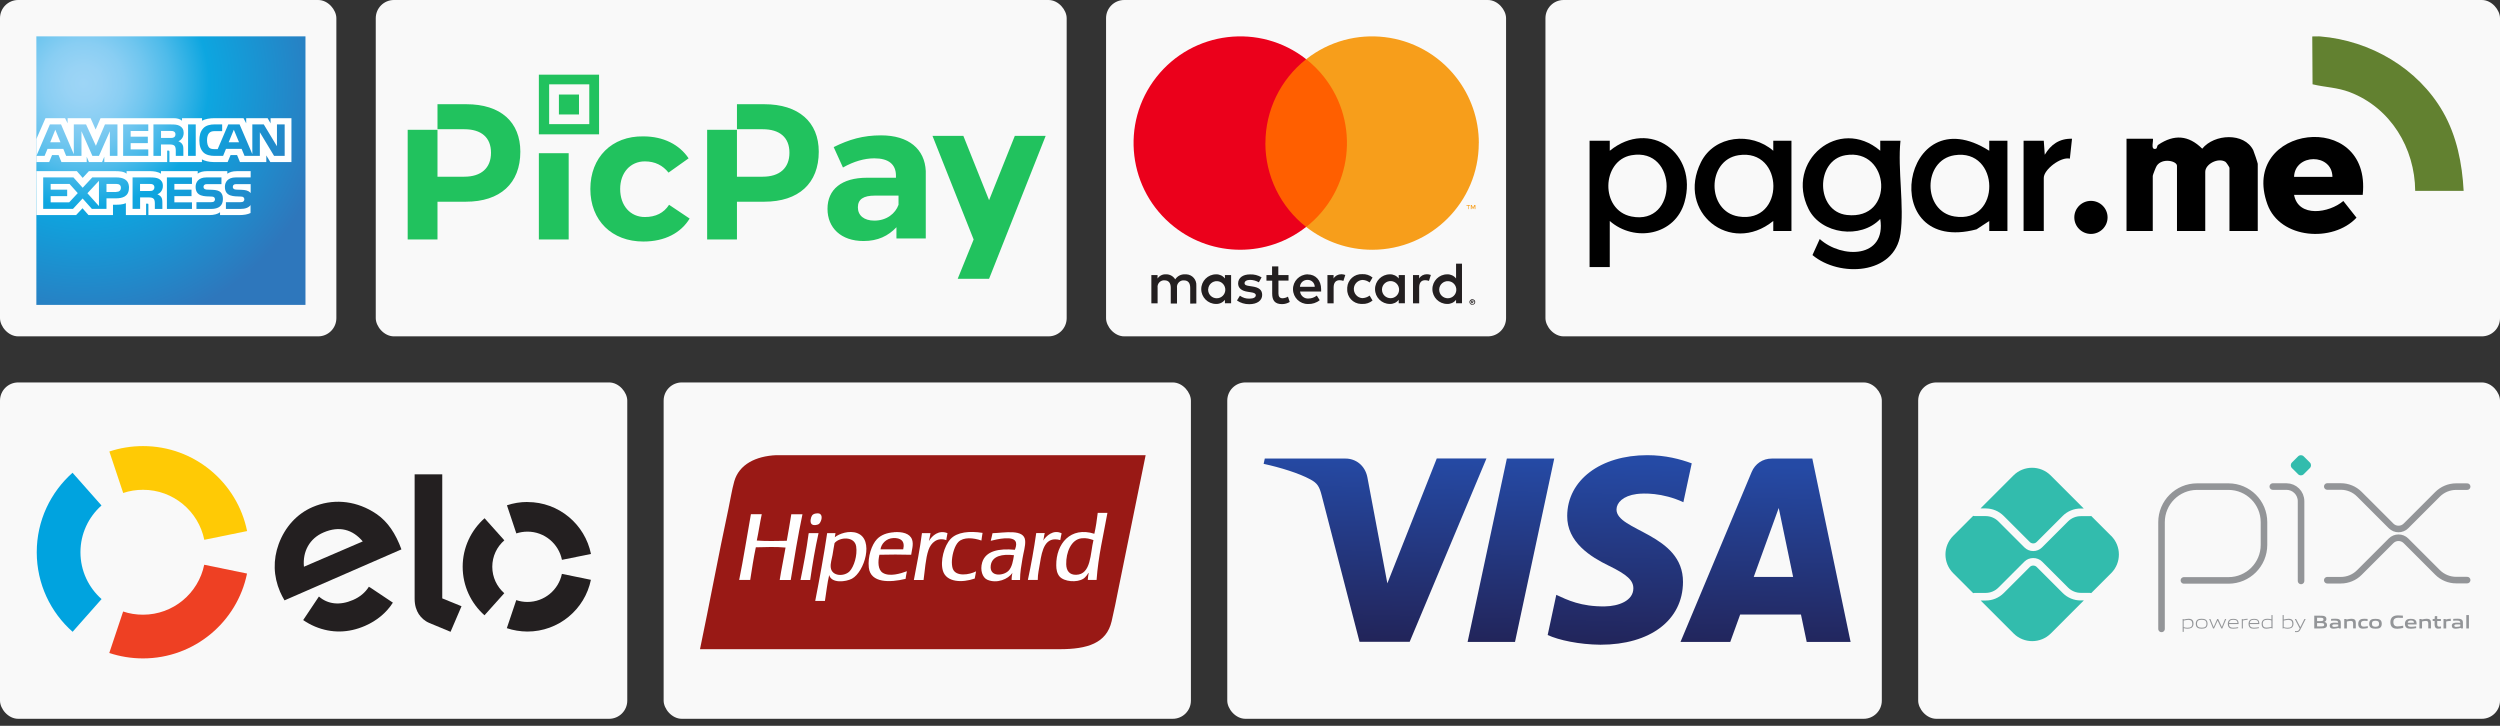 <svg xmlns="http://www.w3.org/2000/svg" width="217" height="63" viewBox="0 0 217 63" fill="none"><rect x="0" y="0" width="217" height="63" fill="#333333" stroke="none"/><rect width="29.196" height="29.196" rx="1.578" fill="#F9F9F9"></rect><rect x="32.616" width="59.971" height="29.196" rx="1.578" fill="#F9F9F9"></rect><path d="M46.773 20.788H49.361V13.3H46.773V20.788ZM50.257 8.204H48.513V9.934H50.257V8.204ZM40.475 9.046H37.974V11.217H40.297C41.771 11.217 42.619 11.926 42.619 13.256C42.619 14.585 41.771 15.338 40.297 15.338H37.974V11.264H35.387V20.788H37.974V17.509H40.431C43.423 17.509 45.165 15.914 45.165 13.167C45.165 10.597 43.468 9.046 40.475 9.046ZM51.999 6.479H46.773V11.66H51.999V6.479ZM51.15 10.776H47.666V7.318H51.15V10.776ZM66.335 9.046H63.968V11.217H66.201C67.675 11.217 68.524 11.926 68.524 13.256C68.524 14.585 67.675 15.338 66.201 15.338H63.968V11.264H61.38V20.788H63.968V17.509H66.335C69.327 17.509 71.069 15.914 71.069 13.167C71.069 10.597 69.327 9.046 66.335 9.046ZM88.086 11.793L85.852 17.375L83.619 11.793H80.939L84.512 20.788L83.128 24.2H85.852L90.765 11.793H88.086ZM76.474 11.749C74.91 11.749 73.704 12.103 72.364 12.768L73.168 14.54C74.106 14.008 75.044 13.743 75.892 13.743C77.143 13.743 77.769 14.275 77.769 15.25V15.427H75.266C73.032 15.427 71.827 16.446 71.827 18.13C71.827 19.769 72.988 20.921 74.953 20.921C76.204 20.921 77.097 20.478 77.811 19.725V20.699H80.357V14.851C80.272 12.945 78.885 11.749 76.474 11.749ZM77.992 17.776C77.725 18.529 76.965 19.15 75.893 19.15C75 19.15 74.464 18.707 74.464 17.998C74.464 17.289 74.955 16.979 75.938 16.979H77.992V17.776ZM55.973 18.838C54.723 18.838 53.83 17.863 53.83 16.401C53.83 14.983 54.723 14.008 55.973 14.008C56.866 14.008 57.536 14.363 58.028 14.983L59.772 13.743C58.968 12.546 57.584 11.838 55.842 11.838C53.117 11.793 51.242 13.654 51.242 16.401C51.242 19.148 53.117 20.965 55.842 20.965C57.718 20.965 59.104 20.212 59.861 18.971L58.075 17.775C57.626 18.484 56.911 18.838 55.973 18.838Z" fill="#21C25E"></path><rect x="96.006" width="34.72" height="29.196" rx="1.578" fill="#F9F9F9"></rect><path d="M103.842 26.332V24.787C103.875 24.283 103.498 23.845 102.989 23.812C102.95 23.812 102.911 23.812 102.873 23.812C102.524 23.79 102.197 23.956 102.009 24.25C101.837 23.967 101.527 23.795 101.195 23.812C100.907 23.795 100.635 23.934 100.475 24.177V23.873H99.938V26.332H100.48V24.98C100.436 24.665 100.658 24.377 100.973 24.333C101.012 24.333 101.045 24.327 101.084 24.333C101.438 24.333 101.621 24.565 101.621 24.98V26.348H102.164V24.986C102.12 24.67 102.347 24.377 102.662 24.338C102.695 24.338 102.729 24.333 102.767 24.338C103.133 24.338 103.31 24.571 103.31 24.986V26.354L103.853 26.343L103.842 26.332ZM111.838 23.873H110.958V23.125H110.415V23.873H109.928V24.36H110.426V25.49C110.426 26.06 110.648 26.398 111.279 26.398C111.517 26.398 111.75 26.332 111.949 26.21L111.794 25.75C111.65 25.833 111.49 25.883 111.323 25.889C111.069 25.889 110.969 25.723 110.969 25.479V24.355H111.844V23.867L111.838 23.873ZM116.402 23.812C116.136 23.806 115.887 23.945 115.754 24.172V23.873H115.222V26.332H115.759V24.953C115.759 24.549 115.936 24.322 116.274 24.322C116.391 24.322 116.501 24.344 116.607 24.382L116.773 23.867C116.651 23.823 116.523 23.801 116.391 23.801L116.402 23.812ZM109.501 24.072C109.197 23.89 108.848 23.801 108.499 23.818C107.879 23.818 107.469 24.117 107.469 24.604C107.469 25.003 107.768 25.252 108.316 25.329L108.571 25.368C108.865 25.407 109.003 25.485 109.003 25.623C109.003 25.811 108.809 25.922 108.444 25.922C108.15 25.933 107.862 25.839 107.624 25.667L107.369 26.082C107.68 26.299 108.056 26.409 108.433 26.404C109.142 26.404 109.557 26.072 109.557 25.601C109.557 25.13 109.23 24.942 108.698 24.864L108.444 24.825C108.211 24.792 108.028 24.748 108.028 24.582C108.028 24.416 108.206 24.294 108.499 24.294C108.77 24.294 109.036 24.371 109.269 24.504L109.507 24.072H109.501ZM123.828 23.812C123.562 23.806 123.313 23.945 123.18 24.172V23.873H122.648V26.332H123.185V24.953C123.185 24.549 123.363 24.322 123.7 24.322C123.817 24.322 123.928 24.344 124.033 24.382L124.199 23.867C124.077 23.823 123.95 23.801 123.817 23.801L123.828 23.812ZM116.939 25.097C116.911 25.784 117.448 26.359 118.135 26.382C118.174 26.382 118.212 26.382 118.251 26.382C118.572 26.398 118.888 26.293 119.137 26.088L118.883 25.656C118.7 25.795 118.473 25.872 118.24 25.878C117.808 25.844 117.481 25.462 117.515 25.025C117.548 24.637 117.853 24.333 118.24 24.299C118.473 24.299 118.7 24.377 118.883 24.521L119.137 24.089C118.888 23.884 118.572 23.779 118.251 23.795C117.565 23.757 116.978 24.283 116.939 24.964C116.939 25.003 116.939 25.041 116.939 25.08V25.091V25.097ZM121.945 25.097V23.873H121.408V24.172C121.225 23.934 120.937 23.801 120.638 23.812C119.929 23.812 119.353 24.388 119.353 25.097C119.353 25.806 119.929 26.382 120.638 26.382C120.937 26.393 121.225 26.26 121.408 26.022V26.321H121.945V25.097ZM119.957 25.097C119.979 24.687 120.333 24.377 120.743 24.399C121.153 24.421 121.463 24.776 121.441 25.185C121.419 25.579 121.092 25.883 120.705 25.883C120.295 25.883 119.962 25.562 119.957 25.152C119.957 25.13 119.957 25.113 119.957 25.091V25.097ZM113.5 23.812C112.791 23.823 112.221 24.405 112.232 25.119C112.243 25.828 112.824 26.398 113.533 26.387C113.904 26.404 114.27 26.287 114.552 26.055L114.297 25.656C114.092 25.817 113.843 25.911 113.583 25.911C113.217 25.944 112.891 25.678 112.846 25.307H114.674V25.102C114.674 24.333 114.198 23.818 113.505 23.818H113.5V23.812ZM113.5 24.294C113.838 24.288 114.114 24.554 114.12 24.892H112.835C112.852 24.549 113.145 24.283 113.489 24.294H113.5ZM126.901 25.102V22.887H126.386V24.172C126.204 23.934 125.916 23.801 125.617 23.812C124.908 23.812 124.332 24.388 124.332 25.097C124.332 25.806 124.908 26.382 125.617 26.382C125.916 26.393 126.204 26.26 126.386 26.022V26.321H126.901V25.102ZM127.798 25.977C127.832 25.977 127.865 25.983 127.898 25.994C127.926 26.005 127.954 26.022 127.976 26.044C127.998 26.066 128.014 26.094 128.031 26.121C128.059 26.182 128.059 26.249 128.031 26.31C128.02 26.337 127.998 26.365 127.976 26.387C127.954 26.409 127.926 26.426 127.898 26.437C127.865 26.448 127.832 26.459 127.798 26.459C127.699 26.459 127.61 26.398 127.566 26.31C127.538 26.249 127.538 26.182 127.566 26.121C127.577 26.094 127.599 26.066 127.621 26.044C127.643 26.022 127.671 26.005 127.699 25.994C127.732 25.983 127.771 25.972 127.804 25.977H127.798ZM127.798 26.409C127.798 26.409 127.848 26.409 127.87 26.393C127.893 26.382 127.915 26.37 127.931 26.354C127.998 26.282 127.998 26.171 127.931 26.099C127.915 26.082 127.893 26.066 127.87 26.06C127.848 26.049 127.821 26.044 127.798 26.044C127.771 26.044 127.749 26.044 127.726 26.06C127.704 26.072 127.682 26.082 127.666 26.099C127.599 26.171 127.599 26.282 127.666 26.354C127.682 26.37 127.704 26.387 127.726 26.393C127.754 26.404 127.782 26.409 127.81 26.409H127.804H127.798ZM127.81 26.105C127.81 26.105 127.859 26.11 127.876 26.127C127.893 26.138 127.898 26.16 127.898 26.182C127.898 26.199 127.893 26.215 127.882 26.227C127.865 26.238 127.848 26.249 127.826 26.249L127.898 26.332H127.837L127.765 26.249H127.743V26.332H127.693V26.105H127.804H127.81ZM127.754 26.149V26.21H127.81C127.81 26.21 127.832 26.21 127.843 26.21C127.843 26.204 127.843 26.193 127.843 26.188C127.843 26.182 127.843 26.171 127.843 26.166C127.832 26.166 127.821 26.166 127.81 26.166L127.754 26.149ZM124.924 25.102C124.946 24.692 125.301 24.382 125.711 24.405C126.121 24.427 126.431 24.781 126.408 25.191C126.386 25.584 126.06 25.889 125.672 25.889C125.262 25.889 124.93 25.567 124.924 25.158C124.924 25.136 124.924 25.119 124.924 25.097V25.102ZM106.86 25.102V23.873H106.323V24.172C106.14 23.934 105.852 23.801 105.553 23.812C104.844 23.812 104.268 24.388 104.268 25.097C104.268 25.806 104.844 26.382 105.553 26.382C105.852 26.393 106.14 26.26 106.323 26.022V26.321H106.86V25.102ZM104.872 25.102C104.894 24.692 105.248 24.382 105.658 24.405C106.068 24.427 106.378 24.781 106.356 25.191C106.334 25.584 106.007 25.889 105.619 25.889C105.21 25.894 104.877 25.573 104.866 25.163C104.866 25.141 104.866 25.119 104.866 25.102H104.872Z" fill="#231F20"></path><path d="M117.426 5.139H109.324V19.698H117.426V5.139Z" fill="#FF5F00"></path><path d="M109.839 12.421C109.839 9.58 111.141 6.894 113.378 5.139C109.357 1.977 103.537 2.674 100.375 6.695C97.213 10.715 97.911 16.535 101.931 19.698C105.287 22.339 110.016 22.339 113.372 19.698C111.135 17.942 109.834 15.262 109.834 12.421H109.839Z" fill="#EB001B"></path><path d="M128.358 12.421C128.358 17.532 124.21 21.68 119.099 21.68C117.022 21.68 115.006 20.982 113.378 19.698C117.398 16.535 118.096 10.715 114.934 6.695C114.48 6.113 113.954 5.593 113.378 5.139C117.398 1.977 123.219 2.674 126.381 6.695C127.666 8.328 128.363 10.344 128.363 12.415L128.358 12.421Z" fill="#F79E1B"></path><path d="M127.472 18.152V17.853H127.594V17.793H127.289V17.853H127.422V18.152H127.477H127.472ZM128.064 18.152V17.793H127.97L127.859 18.047L127.749 17.793H127.666V18.152H127.732V17.881L127.832 18.114H127.904L128.003 17.881V18.152H128.059H128.064Z" fill="#F79E1B"></path><rect x="134.145" width="82.855" height="29.196" rx="1.578" fill="#F9F9F9"></rect><path d="M201.403 3.163C205.755 3.519 209.894 5.937 212.058 9.725C213.243 11.801 213.721 14.197 213.844 16.569H209.639C209.613 12.86 207.509 9.362 203.976 8.006C202.859 7.578 201.853 7.588 200.729 7.316L200.704 3.163C200.934 3.175 201.175 3.143 201.405 3.163H201.403Z" fill="#628130"></path><path d="M195.971 20.052H193.518V14.567C193.518 14.518 193.245 14.093 193.168 14.046C192.527 13.654 191.416 14.244 191.416 14.917V20.053H188.962V14.395C188.962 13.965 187.682 13.677 187.204 14.39C187.129 14.504 186.86 15.187 186.86 15.266V20.053H184.582V12.044H186.862C186.964 12.144 186.619 13.055 187.122 12.915C187.273 12.873 187.194 12.664 187.338 12.567C188.715 11.64 189.963 11.727 191.154 12.906C192.199 11.615 194.8 11.48 195.583 13.039C195.644 13.162 195.973 14.158 195.973 14.22V20.052H195.971Z" fill="black"></path><path d="M164.959 20.311C164.451 23.873 159.636 24.089 157.323 22.14L157.953 20.747C159.878 22.482 163.745 22.426 163.206 19.005C161.524 20.779 158.082 20.346 156.982 18.141C154.915 13.993 159.622 10.031 163.206 13.085V12.214H164.961C164.704 14.716 165.305 17.891 164.961 20.31L164.959 20.311ZM160.182 13.473C157.569 13.917 157.581 18.355 160.312 18.661C164.532 19.131 164.065 12.812 160.182 13.473Z" fill="black"></path><path d="M205.082 16.917H199.125C199.494 18.912 202.181 18.496 203.4 17.445L204.545 18.894C202.509 21.072 197.908 20.763 196.812 17.735C194.327 10.87 205.881 9.374 205.084 16.915L205.082 16.917ZM202.455 15.35C202.425 13.281 199.192 13.322 199.125 15.35H202.455Z" fill="black"></path><path d="M139.728 19.18V23.184H137.975V12.215H139.728V13.086C143.196 10.273 147.411 13.285 146.219 17.535C145.406 20.432 141.872 21.059 139.726 19.18H139.728ZM141.607 13.475C139.008 13.936 138.867 18.239 141.607 18.792C145.687 19.618 145.674 12.751 141.607 13.475Z" fill="black"></path><path d="M174.245 20.052H172.668V19.182L171.562 19.907C162.808 22.217 165.027 8.222 172.667 13.086V12.215H174.245V20.052ZM169.644 13.475C166.882 13.91 166.873 18.339 169.644 18.789C173.745 19.456 173.613 12.849 169.644 13.475Z" fill="black"></path><path d="M155.497 20.051H153.92V19.18C150.191 22.201 145.479 18.406 147.645 14.075C148.816 11.732 152.018 11.43 153.92 13.086V12.215H155.498V20.051H155.497ZM150.897 13.474C148.135 13.91 148.126 18.339 150.897 18.789C154.98 19.452 154.903 12.844 150.897 13.474Z" fill="black"></path><path d="M175.647 12.215H177.4L177.486 13.434C178.012 12.54 178.764 12.013 179.851 12.043L179.663 13.77C178.864 13.585 177.4 14.723 177.4 15.436V20.05H175.647V12.213V12.215Z" fill="black"></path><path d="M181.493 20.305C182.29 20.305 182.937 19.662 182.937 18.87C182.937 18.077 182.29 17.435 181.493 17.435C180.696 17.435 180.05 18.077 180.05 18.87C180.05 19.662 180.696 20.305 181.493 20.305Z" fill="black"></path><rect y="33.196" width="54.447" height="29.196" rx="1.578" fill="#F9F9F9"></rect><path d="M10.693 42.791C11.236 42.608 11.812 42.514 12.416 42.514C15.041 42.514 17.228 44.374 17.732 46.855L21.448 46.097C20.595 41.888 16.874 38.72 12.416 38.72C11.391 38.72 10.411 38.886 9.492 39.191L10.693 42.791Z" fill="#FFCA05"></path><path d="M6.302 54.84L8.816 52C7.692 51.003 6.983 49.552 6.983 47.935C6.983 46.318 7.692 44.867 8.81 43.876L6.296 41.035C4.391 42.724 3.19 45.188 3.19 47.935C3.19 50.682 4.391 53.151 6.302 54.84Z" fill="#00A3DF"></path><path d="M17.726 49.02C17.222 51.495 15.035 53.356 12.41 53.356C11.806 53.356 11.23 53.262 10.688 53.079L9.486 56.679C10.405 56.983 11.391 57.15 12.41 57.15C16.868 57.15 20.584 53.987 21.442 49.784L17.726 49.02Z" fill="#EE4023"></path><path d="M24.698 52.116C24.577 51.917 24.411 51.601 24.311 51.369C23.724 50.001 23.696 48.589 24.189 47.226C24.737 45.737 25.778 44.596 27.13 44.014C28.824 43.283 30.702 43.427 32.33 44.391C33.365 44.983 34.096 45.897 34.65 47.193C34.722 47.359 34.783 47.536 34.844 47.686L24.698 52.111V52.116ZM28.082 46.218C26.875 46.733 26.255 47.869 26.382 49.192L31.488 46.994C30.613 45.964 29.467 45.62 28.082 46.218ZM32.125 50.998L32.02 50.926C31.715 51.419 31.239 51.823 30.641 52.078C29.5 52.576 28.442 52.449 27.683 51.778L27.611 51.884L26.316 53.822C26.637 54.043 26.98 54.232 27.346 54.387C28.774 54.979 30.242 54.952 31.682 54.326C32.723 53.872 33.542 53.185 34.102 52.31L32.13 50.992L32.125 50.998Z" fill="#231F20"></path><path d="M38.388 41.168V51.939L40.06 52.62L39.108 54.841L37.258 54.071C36.843 53.894 36.561 53.617 36.35 53.307C36.145 52.991 35.99 52.559 35.99 51.972V41.173H38.383L38.388 41.168Z" fill="#231F20"></path><path d="M42.73 49.198C42.73 48.278 43.134 47.459 43.776 46.9L42.06 44.983C40.897 46.013 40.16 47.52 40.16 49.192C40.16 50.87 40.891 52.376 42.054 53.406L43.771 51.49C43.134 50.931 42.73 50.111 42.73 49.192V49.198Z" fill="#231F20"></path><path d="M45.781 52.249C45.443 52.249 45.117 52.194 44.812 52.089L43.992 54.525C44.552 54.714 45.155 54.813 45.776 54.819C48.495 54.819 50.765 52.892 51.291 50.328L48.772 49.812C48.484 51.203 47.254 52.249 45.781 52.249Z" fill="#231F20"></path><path d="M45.787 43.571C45.161 43.571 44.563 43.671 44.003 43.859L44.818 46.301C45.122 46.202 45.449 46.146 45.787 46.146C47.265 46.146 48.495 47.199 48.777 48.594L51.297 48.085C50.776 45.515 48.511 43.577 45.787 43.577V43.571Z" fill="#231F20"></path><rect x="57.604" y="33.196" width="45.767" height="29.196" rx="1.578" fill="#F9F9F9"></rect><path fill-rule="evenodd" clip-rule="evenodd" d="M71.382 39.509H67.372C65.6 39.592 64.155 40.307 63.734 41.78C63.518 42.55 63.396 43.391 63.224 44.183C62.355 48.226 61.591 52.385 60.76 56.35H91.971C94.386 56.35 96.042 55.84 96.49 53.924C96.701 53.033 96.9 52.025 97.094 51.05C97.869 47.24 98.644 43.43 99.442 39.509H71.376H71.382Z" fill="#991915"></path><path fill-rule="evenodd" clip-rule="evenodd" d="M71.072 45.49C71.238 45.373 71.454 44.847 71.21 44.631C71.132 44.559 70.999 44.543 70.817 44.571C70.645 44.598 70.551 44.659 70.484 44.748C70.379 44.892 70.28 45.329 70.446 45.49C70.606 45.65 70.966 45.562 71.072 45.49ZM68.685 44.631C68.563 45.412 68.43 46.176 68.291 46.941C67.422 46.952 66.531 46.985 65.689 46.919C65.849 46.171 65.96 45.379 66.121 44.631H65.179C64.841 46.536 64.537 48.475 64.16 50.341H65.118C65.268 49.383 65.412 48.414 65.606 47.506C66.425 47.483 67.4 47.45 68.186 47.528C68.026 48.475 67.826 49.388 67.677 50.346H68.635C68.945 48.414 69.266 46.492 69.654 44.637H68.674L68.685 44.631ZM82.236 46.276C81.488 45.977 80.907 46.487 80.63 46.963C80.691 46.752 80.718 46.503 80.768 46.276H80.026C79.843 47.683 79.578 49.006 79.323 50.346H80.165C80.281 49.555 80.331 48.486 80.597 47.727C80.807 47.123 81.35 46.603 82.142 46.885C82.153 46.664 82.219 46.492 82.241 46.282L82.236 46.276ZM82.707 49.383C82.629 49.184 82.607 48.851 82.629 48.602C82.673 48.037 82.878 47.35 83.194 47.035C83.631 46.603 84.501 46.675 85.187 46.919C85.21 46.686 85.254 46.475 85.287 46.254C84.152 46.071 83.078 46.182 82.513 46.78C81.953 47.367 81.588 48.713 81.848 49.555C82.153 50.546 83.51 50.601 84.606 50.219C84.656 50.02 84.678 49.798 84.722 49.593C84.124 49.904 82.972 50.07 82.707 49.377V49.383ZM92.154 46.293C91.412 45.922 90.792 46.547 90.548 46.919C90.615 46.725 90.62 46.47 90.686 46.271H89.944C89.745 47.666 89.501 49.023 89.219 50.341H90.077C90.077 49.804 90.188 49.405 90.271 48.873C90.448 47.744 90.714 46.509 92.032 46.88C92.076 46.691 92.093 46.47 92.148 46.293H92.154ZM70.208 46.276C70.208 46.276 70.185 46.309 70.185 46.337C70.003 47.721 69.748 49.045 69.482 50.346H70.324C70.523 48.951 70.756 47.583 71.049 46.276H70.208ZM77.601 46.199C76.991 46.243 76.482 46.42 76.117 46.802C75.668 47.273 75.308 48.314 75.413 49.267C75.563 50.623 77.252 50.574 78.603 50.247C78.625 50.009 78.686 49.804 78.719 49.582C78.165 49.793 77.196 50.081 76.626 49.721C76.194 49.449 76.194 48.757 76.332 48.154C77.241 48.126 78.182 48.131 79.09 48.154C79.146 47.727 79.312 47.262 79.168 46.841C78.98 46.287 78.298 46.143 77.601 46.193V46.199ZM78.404 47.683H76.427C76.487 47.229 76.897 46.73 77.54 46.703C78.143 46.68 78.581 46.924 78.398 47.683H78.404ZM74.416 46.276C73.702 46.01 72.838 46.326 72.462 46.631C72.462 46.642 72.45 46.647 72.439 46.647C72.445 46.647 72.45 46.636 72.462 46.631C72.467 46.498 72.511 46.409 72.522 46.276H71.797C71.498 48.281 71.138 50.23 70.761 52.163H71.603C71.725 51.41 71.802 50.618 71.974 49.914C72.168 50.657 73.419 50.513 73.951 50.23C75.042 49.638 75.884 46.83 74.422 46.282L74.416 46.276ZM73.752 49.582C73.303 50.059 72.196 50.053 72.107 49.25C72.068 48.901 72.201 48.536 72.262 48.176C72.329 47.81 72.373 47.461 72.439 47.14C72.882 46.597 74.184 46.531 74.317 47.434C74.433 48.214 74.123 49.189 73.752 49.582ZM95.283 44.515C95.211 45.146 95.117 45.756 94.989 46.331C92.929 45.678 91.661 47.195 91.683 49.067C91.683 49.427 91.75 49.787 91.977 50.047C92.37 50.49 93.483 50.596 94.048 50.225C94.159 50.153 94.269 50.02 94.341 49.931C94.397 49.865 94.48 49.682 94.496 49.737C94.469 49.937 94.424 50.119 94.419 50.341H95.183C95.333 48.231 95.787 46.431 96.125 44.515H95.283ZM93.406 49.892C92.841 49.904 92.558 49.555 92.547 48.973C92.525 47.954 92.974 46.824 93.876 46.725C94.297 46.675 94.602 46.775 94.912 46.88C94.629 48.021 94.729 49.865 93.406 49.892ZM86.151 46.276C86.112 46.509 86.046 46.719 85.996 46.941C86.494 46.819 88.039 46.437 88.189 47.096C88.239 47.317 88.156 47.55 88.089 47.721C86.694 47.589 85.553 47.821 85.254 48.818C85.055 49.483 85.276 50.142 85.703 50.324C86.528 50.679 87.524 50.275 87.873 49.721C87.84 49.914 87.801 50.108 87.812 50.346H88.538C88.543 49.654 88.649 49.095 88.754 48.469C88.842 47.938 89.014 47.411 88.986 46.946C88.925 45.872 87.148 46.254 86.151 46.282V46.276ZM87.519 49.56C87.087 49.986 85.869 50.103 85.996 49.089C86.101 48.248 87.015 48.07 88.012 48.192C87.94 48.652 87.851 49.239 87.524 49.56H87.519Z" fill="white"></path><rect x="106.527" y="33.196" width="56.815" height="29.196" rx="1.578" fill="#F9F9F9"></rect><path d="M136.033 44.77C136.005 47.063 138.076 48.342 139.638 49.101C141.244 49.882 141.781 50.38 141.775 51.078C141.764 52.147 140.496 52.617 139.311 52.634C137.245 52.667 136.038 52.075 135.086 51.632L134.338 55.12C135.296 55.563 137.074 55.946 138.918 55.962C143.243 55.962 146.067 53.83 146.084 50.519C146.1 46.321 140.275 46.088 140.313 44.211C140.324 43.641 140.873 43.037 142.058 42.882C142.645 42.804 144.273 42.743 146.117 43.591L146.843 40.218C145.851 39.858 144.578 39.509 142.988 39.509C138.918 39.509 136.055 41.675 136.033 44.77ZM153.793 39.803C153.001 39.803 152.336 40.262 152.043 40.971L145.868 55.718H150.187L151.046 53.343H156.323L156.822 55.718H160.632L157.309 39.803H153.793ZM154.396 44.1L155.642 50.075H152.225L154.391 44.1M130.794 39.803L127.388 55.718H131.503L134.908 39.803H130.794ZM124.708 39.803L120.422 50.635L118.688 41.425C118.483 40.395 117.68 39.803 116.789 39.803H109.783L109.684 40.262C111.123 40.572 112.757 41.077 113.743 41.614C114.347 41.94 114.524 42.228 114.723 43.009L118.007 55.707H122.36L129.027 39.792H124.702" fill="url(#paint0_linear_4057_376)"></path><rect x="166.498" y="33.196" width="50.502" height="29.196" rx="1.578" fill="#F9F9F9"></rect><path d="M187.621 54.588V45.324C187.621 43.618 189.005 42.239 190.705 42.239H193.441C195.141 42.245 196.514 43.623 196.514 45.324V47.295C196.514 49.001 195.13 50.38 193.43 50.38H189.564M197.279 42.233H198.464C199.162 42.233 199.732 42.798 199.732 43.502V50.424" stroke="#939598" stroke-width="0.57" stroke-linecap="round" stroke-linejoin="round"></path><path d="M199.477 41.165L198.94 40.628C198.807 40.495 198.807 40.279 198.94 40.146L199.477 39.609C199.61 39.476 199.826 39.476 199.959 39.609L200.496 40.146C200.629 40.279 200.629 40.495 200.496 40.628L199.959 41.165C199.826 41.298 199.61 41.298 199.477 41.165Z" fill="#32BCAD"></path><path d="M202.008 42.228H203.182C203.786 42.228 204.367 42.466 204.794 42.898L207.546 45.65C207.9 46.005 208.482 46.005 208.836 45.65L211.577 42.909C212.004 42.483 212.585 42.239 213.189 42.239H214.147M202.008 50.363H203.182C203.786 50.363 204.367 50.125 204.794 49.693L207.546 46.941C207.9 46.586 208.482 46.586 208.836 46.941L211.577 49.682C212.004 50.108 212.585 50.352 213.189 50.352H214.147" stroke="#939598" stroke-width="0.57" stroke-linecap="round" stroke-linejoin="round"></path><path d="M180.604 52.119C180.012 52.119 179.458 51.886 179.043 51.471L176.783 49.211C176.623 49.051 176.346 49.051 176.191 49.211L173.926 51.476C173.51 51.892 172.951 52.124 172.364 52.124H171.921L174.778 54.982C175.67 55.873 177.121 55.873 178.013 54.982L180.881 52.113H180.61L180.604 52.119Z" fill="#32BCAD"></path><path d="M172.358 44.133C172.951 44.133 173.505 44.366 173.92 44.781L176.185 47.046C176.346 47.207 176.617 47.212 176.778 47.046L179.037 44.787C179.452 44.371 180.012 44.139 180.599 44.139H180.87L178.001 41.27C177.11 40.379 175.659 40.379 174.767 41.27L171.91 44.128H172.353L172.358 44.133Z" fill="#32BCAD"></path><path d="M183.246 46.514L181.513 44.781C181.474 44.797 181.435 44.803 181.391 44.803H180.604C180.195 44.803 179.796 44.969 179.508 45.257L177.248 47.517C177.038 47.727 176.761 47.832 176.484 47.832C176.207 47.832 175.93 47.727 175.72 47.517L173.455 45.252C173.167 44.964 172.768 44.797 172.358 44.797H171.389C171.351 44.797 171.312 44.786 171.273 44.775L169.534 46.514C168.643 47.406 168.643 48.857 169.534 49.748L171.273 51.487C171.312 51.476 171.351 51.465 171.389 51.465H172.358C172.768 51.465 173.167 51.299 173.455 51.011L175.72 48.746C176.13 48.336 176.844 48.336 177.254 48.746L179.513 51.005C179.801 51.293 180.2 51.46 180.61 51.46H181.396C181.441 51.46 181.479 51.471 181.518 51.482L183.251 49.748C184.143 48.857 184.143 47.406 183.251 46.514H183.246Z" fill="#32BCAD"></path><path d="M189.969 53.802C189.841 53.802 189.692 53.835 189.542 53.868V54.433C189.642 54.472 189.758 54.488 189.875 54.488C190.157 54.488 190.29 54.394 190.29 54.145C190.29 53.912 190.179 53.807 189.969 53.807V53.802ZM189.454 54.848V53.73H189.531V53.779C189.67 53.746 189.853 53.708 189.98 53.708C190.085 53.708 190.185 53.724 190.268 53.791C190.368 53.868 190.395 53.995 190.395 54.139C190.395 54.283 190.345 54.422 190.212 54.499C190.118 54.549 189.997 54.571 189.886 54.571C189.775 54.571 189.659 54.555 189.548 54.522V54.848H189.454Z" fill="#939598"></path><path d="M191.11 53.796C190.827 53.796 190.7 53.885 190.7 54.134C190.7 54.383 190.827 54.483 191.11 54.483C191.392 54.483 191.519 54.394 191.519 54.145C191.519 53.896 191.398 53.796 191.11 53.796ZM191.47 54.483C191.375 54.549 191.248 54.571 191.104 54.571C190.96 54.571 190.833 54.549 190.739 54.483C190.633 54.411 190.595 54.289 190.595 54.139C190.595 53.99 190.639 53.868 190.739 53.796C190.833 53.73 190.954 53.708 191.104 53.708C191.254 53.708 191.375 53.73 191.47 53.796C191.575 53.868 191.614 53.99 191.614 54.139C191.614 54.289 191.569 54.411 191.47 54.483Z" fill="#939598"></path><path d="M192.81 54.55L192.494 53.874H192.488L192.178 54.55H192.095L191.758 53.73H191.863L192.14 54.417H192.151L192.455 53.73H192.538L192.854 54.417H192.86L193.131 53.73H193.236L192.898 54.55H192.81Z" fill="#939598"></path><path d="M193.845 53.797C193.585 53.797 193.496 53.913 193.48 54.079H194.216C194.211 53.891 194.111 53.797 193.851 53.797H193.845ZM193.84 54.572C193.685 54.572 193.579 54.55 193.502 54.484C193.408 54.401 193.375 54.284 193.375 54.146C193.375 54.007 193.419 53.874 193.524 53.797C193.613 53.736 193.729 53.714 193.845 53.714C193.95 53.714 194.072 53.725 194.172 53.791C194.288 53.869 194.31 54.007 194.31 54.168H193.474C193.474 54.334 193.535 54.484 193.851 54.484C194 54.484 194.144 54.462 194.272 54.439V54.522C194.133 54.544 193.984 54.572 193.84 54.572Z" fill="#939598"></path><path d="M194.587 54.549V53.73H194.665V53.779C194.848 53.735 194.925 53.708 195.08 53.708H195.091V53.796H195.069C194.942 53.796 194.864 53.813 194.681 53.863V54.549H194.587Z" fill="#939598"></path><path d="M195.645 53.797C195.385 53.797 195.296 53.913 195.28 54.079H196.016C196.011 53.891 195.911 53.797 195.651 53.797H195.645ZM195.639 54.572C195.484 54.572 195.379 54.55 195.302 54.484C195.208 54.401 195.174 54.284 195.174 54.146C195.174 54.007 195.219 53.874 195.324 53.797C195.412 53.736 195.529 53.714 195.645 53.714C195.75 53.714 195.872 53.725 195.972 53.791C196.088 53.869 196.11 54.007 196.11 54.168H195.274C195.274 54.334 195.335 54.484 195.651 54.484C195.8 54.484 195.944 54.462 196.071 54.439V54.522C195.933 54.544 195.783 54.572 195.639 54.572Z" fill="#939598"></path><path d="M197.157 53.852C197.057 53.813 196.941 53.797 196.825 53.797C196.542 53.797 196.409 53.891 196.409 54.14C196.409 54.378 196.52 54.478 196.73 54.478C196.858 54.478 197.007 54.444 197.157 54.417V53.852ZM197.173 54.55V54.5C197.035 54.533 196.852 54.572 196.725 54.572C196.62 54.572 196.52 54.555 196.437 54.489C196.337 54.411 196.31 54.284 196.31 54.14C196.31 53.996 196.359 53.857 196.492 53.78C196.586 53.724 196.708 53.708 196.825 53.708C196.941 53.708 197.046 53.73 197.162 53.758V53.387H197.257V54.55H197.179H197.173Z" fill="#939598"></path><path d="M198.652 53.802C198.525 53.802 198.375 53.835 198.226 53.868V54.433C198.331 54.472 198.442 54.489 198.558 54.489C198.84 54.489 198.973 54.395 198.973 54.145C198.973 53.913 198.863 53.808 198.652 53.808V53.802ZM198.896 54.5C198.802 54.55 198.68 54.572 198.569 54.572C198.447 54.572 198.325 54.55 198.204 54.511V54.55H198.132V53.387H198.226V53.774C198.359 53.747 198.536 53.708 198.658 53.708C198.763 53.708 198.863 53.724 198.946 53.791C199.045 53.868 199.073 53.996 199.073 54.14C199.073 54.284 199.023 54.422 198.89 54.5H198.896Z" fill="#939598"></path><path d="M199.206 54.865V54.777C199.25 54.777 199.294 54.782 199.328 54.782C199.444 54.782 199.516 54.749 199.582 54.616L199.616 54.55L199.189 53.73H199.3L199.666 54.433H199.671L200.02 53.73H200.131L199.671 54.649C199.588 54.815 199.494 54.871 199.328 54.871C199.289 54.871 199.25 54.871 199.211 54.865H199.206Z" fill="#939598"></path><path d="M201.438 54.085H201.122V54.373H201.443C201.659 54.373 201.742 54.351 201.742 54.229C201.742 54.101 201.631 54.085 201.438 54.085ZM201.382 53.62H201.122V53.913H201.382C201.598 53.913 201.681 53.885 201.681 53.764C201.681 53.636 201.571 53.62 201.377 53.62H201.382ZM201.875 54.472C201.759 54.544 201.62 54.55 201.36 54.55H200.878V53.442H201.349C201.571 53.442 201.709 53.442 201.82 53.514C201.903 53.564 201.93 53.636 201.93 53.736C201.93 53.852 201.881 53.93 201.753 53.98C201.897 54.018 201.986 54.09 201.986 54.251C201.986 54.356 201.947 54.428 201.87 54.478L201.875 54.472Z" fill="#939598"></path><path d="M202.961 54.206C202.866 54.201 202.767 54.195 202.667 54.195C202.501 54.195 202.44 54.228 202.44 54.306C202.44 54.378 202.49 54.416 202.617 54.416C202.722 54.416 202.85 54.394 202.961 54.367V54.206ZM203.005 54.549V54.5C202.861 54.533 202.7 54.572 202.556 54.572C202.468 54.572 202.374 54.56 202.307 54.511C202.246 54.466 202.218 54.394 202.218 54.311C202.218 54.217 202.257 54.134 202.357 54.09C202.44 54.051 202.556 54.045 202.661 54.045C202.745 54.045 202.861 54.045 202.955 54.057V54.04C202.955 53.913 202.872 53.868 202.639 53.868C202.551 53.868 202.44 53.868 202.34 53.885V53.719C202.457 53.708 202.584 53.702 202.689 53.702C202.833 53.702 202.977 53.713 203.071 53.78C203.165 53.846 203.182 53.94 203.182 54.062V54.544H203.005V54.549Z" fill="#939598"></path><path d="M204.251 54.549V54.095C204.251 53.946 204.173 53.896 204.04 53.896C203.941 53.896 203.813 53.923 203.708 53.946V54.549H203.481V53.73H203.669V53.779C203.819 53.741 203.979 53.708 204.112 53.708C204.212 53.708 204.317 53.724 204.395 53.791C204.461 53.852 204.483 53.929 204.483 54.045V54.544H204.256L204.251 54.549Z" fill="#939598"></path><path d="M205.126 54.571C205.021 54.571 204.904 54.555 204.821 54.488C204.722 54.405 204.694 54.278 204.694 54.139C204.694 54.012 204.738 53.868 204.86 53.791C204.96 53.724 205.087 53.708 205.22 53.708C205.314 53.708 205.408 53.713 205.508 53.724V53.901C205.425 53.896 205.325 53.885 205.248 53.885C205.032 53.885 204.927 53.951 204.927 54.139C204.927 54.317 205.004 54.394 205.181 54.394C205.286 54.394 205.408 54.372 205.525 54.35V54.516C205.397 54.544 205.259 54.566 205.126 54.566V54.571Z" fill="#939598"></path><path d="M206.195 53.88C205.979 53.88 205.884 53.947 205.884 54.135C205.884 54.323 205.979 54.401 206.195 54.401C206.411 54.401 206.505 54.334 206.505 54.146C206.505 53.958 206.411 53.88 206.195 53.88ZM206.588 54.489C206.488 54.556 206.355 54.572 206.195 54.572C206.034 54.572 205.901 54.55 205.801 54.489C205.691 54.417 205.646 54.29 205.646 54.146C205.646 54.002 205.685 53.874 205.801 53.797C205.901 53.73 206.028 53.714 206.195 53.714C206.361 53.714 206.488 53.736 206.588 53.797C206.699 53.869 206.737 53.996 206.737 54.14C206.737 54.284 206.699 54.412 206.588 54.489Z" fill="#939598"></path><path d="M208.055 54.572C207.917 54.572 207.767 54.55 207.657 54.456C207.524 54.345 207.485 54.174 207.485 53.991C207.485 53.83 207.535 53.631 207.712 53.52C207.845 53.432 208.011 53.415 208.183 53.415C208.305 53.415 208.432 53.421 208.57 53.437V53.637C208.454 53.626 208.305 53.62 208.194 53.62C207.878 53.62 207.745 53.742 207.745 53.996C207.745 54.251 207.873 54.373 208.105 54.373C208.255 54.373 208.426 54.34 208.598 54.307V54.506C208.426 54.539 208.249 54.578 208.066 54.578L208.055 54.572Z" fill="#939598"></path><path d="M209.263 53.858C209.074 53.858 209.002 53.924 208.986 54.052H209.534C209.528 53.919 209.451 53.858 209.263 53.858ZM209.229 54.572C209.096 54.572 208.975 54.556 208.88 54.484C208.781 54.401 208.748 54.279 208.748 54.14C208.748 54.018 208.786 53.874 208.903 53.797C209.002 53.725 209.13 53.714 209.263 53.714C209.379 53.714 209.517 53.725 209.617 53.797C209.75 53.891 209.761 54.029 209.761 54.201H208.986C208.986 54.329 209.058 54.406 209.285 54.406C209.429 54.406 209.584 54.384 209.722 54.362V54.522C209.567 54.55 209.395 54.578 209.229 54.578V54.572Z" fill="#939598"></path><path d="M210.774 54.549V54.095C210.774 53.946 210.697 53.896 210.564 53.896C210.464 53.896 210.337 53.923 210.232 53.946V54.549H210.005V53.73H210.193V53.779C210.342 53.741 210.503 53.708 210.636 53.708C210.736 53.708 210.841 53.724 210.918 53.791C210.985 53.852 211.007 53.929 211.007 54.045V54.544H210.78L210.774 54.549Z" fill="#939598"></path><path d="M211.649 54.572C211.539 54.572 211.439 54.539 211.384 54.456C211.345 54.395 211.323 54.317 211.323 54.206V53.902H211.156V53.73H211.323L211.345 53.481H211.55V53.73H211.871V53.902H211.55V54.162C211.55 54.223 211.55 54.278 211.572 54.317C211.594 54.373 211.649 54.395 211.721 54.395C211.777 54.395 211.838 54.389 211.882 54.378V54.539C211.81 54.555 211.721 54.566 211.644 54.566L211.649 54.572Z" fill="#939598"></path><path d="M212.098 54.549V53.73H212.286V53.779C212.447 53.735 212.558 53.708 212.702 53.708C212.707 53.708 212.718 53.708 212.729 53.708V53.901C212.729 53.901 212.674 53.901 212.652 53.901C212.541 53.901 212.458 53.912 212.331 53.946V54.549H212.104H212.098Z" fill="#939598"></path><path d="M213.554 54.206C213.46 54.201 213.361 54.195 213.261 54.195C213.095 54.195 213.034 54.228 213.034 54.306C213.034 54.378 213.084 54.416 213.211 54.416C213.316 54.416 213.444 54.394 213.554 54.367V54.206ZM213.604 54.549V54.5C213.46 54.533 213.294 54.572 213.156 54.572C213.067 54.572 212.973 54.56 212.906 54.511C212.846 54.466 212.818 54.394 212.818 54.311C212.818 54.217 212.857 54.134 212.956 54.09C213.039 54.051 213.156 54.045 213.261 54.045C213.344 54.045 213.46 54.045 213.554 54.057V54.04C213.554 53.913 213.471 53.868 213.239 53.868C213.15 53.868 213.039 53.868 212.94 53.885V53.719C213.056 53.708 213.183 53.702 213.289 53.702C213.433 53.702 213.577 53.713 213.671 53.78C213.765 53.846 213.781 53.94 213.781 54.062V54.544H213.604V54.549Z" fill="#939598"></path><path d="M214.075 53.387H214.302V54.55H214.075V53.387Z" fill="#939598"></path><rect width="23.359" height="23.309" transform="translate(3.156 3.156)" fill="url(#paint1_radial_4057_376)"></rect><path d="M5.25 12.351L4.801 11.26L4.358 12.351M15.09 11.919C15.002 11.975 14.897 11.975 14.769 11.975H13.977V11.365H14.78C14.897 11.365 15.013 11.365 15.09 11.415C15.174 11.454 15.229 11.537 15.229 11.659C15.229 11.781 15.179 11.875 15.096 11.919H15.09ZM20.75 12.351L20.296 11.26L19.847 12.351H20.75ZM10.206 13.531H9.536V11.393L8.589 13.531H8.019L7.072 11.387V13.531H5.743L5.493 12.921H4.125L3.871 13.531H3.162L4.33 10.8H5.3L6.407 13.387V10.8H7.47L8.323 12.656L9.11 10.8H10.195V13.531H10.206ZM12.87 13.531H10.688V10.8H12.87V11.371H11.341V11.864H12.831V12.423H11.341V12.966H12.87V13.531ZM15.943 11.537C15.943 11.975 15.655 12.196 15.484 12.262C15.628 12.318 15.749 12.412 15.805 12.495C15.899 12.633 15.915 12.75 15.915 12.993V13.531H15.257V13.187C15.257 13.021 15.268 12.789 15.151 12.656C15.057 12.562 14.913 12.539 14.675 12.539H13.972V13.531H13.318V10.8H14.819C15.151 10.8 15.4 10.812 15.611 10.933C15.816 11.055 15.943 11.232 15.943 11.537ZM16.99 13.531H16.325V10.8H16.99V13.531ZM24.715 13.531H23.79L22.555 11.482V13.531H21.226L20.972 12.921H19.615L19.366 13.531H18.601C18.286 13.531 17.881 13.459 17.654 13.226C17.427 12.993 17.305 12.678 17.305 12.185C17.305 11.781 17.378 11.41 17.66 11.116C17.87 10.9 18.203 10.795 18.651 10.795H19.283V11.382H18.662C18.424 11.382 18.291 11.415 18.158 11.543C18.048 11.659 17.97 11.875 17.97 12.163C17.97 12.451 18.031 12.667 18.147 12.805C18.247 12.916 18.43 12.944 18.601 12.944H18.895L19.814 10.795H20.794L21.902 13.376V10.795H22.893L24.04 12.694V10.795H24.71V13.525L24.715 13.531ZM3.156 14.068H4.269L4.519 13.459H5.084L5.333 14.068H7.526V13.603L7.72 14.068H8.86L9.054 13.597V14.068H14.509V13.071H14.614C14.686 13.071 14.708 13.082 14.708 13.204V14.068H17.527V13.835C17.754 13.957 18.108 14.068 18.574 14.068H19.759L20.014 13.459H20.578L20.828 14.068H23.115V13.492L23.464 14.068H25.297V10.258H23.486V10.706L23.231 10.258H21.37V10.706L21.138 10.258H18.623C18.203 10.258 17.832 10.319 17.533 10.479V10.258H15.799V10.479C15.611 10.313 15.351 10.258 15.063 10.258H8.727L8.301 11.243L7.864 10.258H5.87V10.706L5.648 10.258H3.948L3.156 12.069V14.068Z" fill="white"></path><path d="M21.758 15.982H20.567C20.451 15.982 20.368 15.982 20.302 16.031C20.235 16.076 20.207 16.142 20.207 16.225C20.207 16.331 20.268 16.397 20.351 16.43C20.418 16.452 20.495 16.463 20.601 16.463L20.955 16.474C21.309 16.485 21.547 16.547 21.697 16.696C21.725 16.718 21.741 16.74 21.758 16.762M21.758 17.787C21.597 18.02 21.293 18.136 20.872 18.136H19.609V17.549H20.866C20.988 17.549 21.077 17.532 21.132 17.482C21.177 17.438 21.21 17.377 21.21 17.305C21.21 17.228 21.177 17.161 21.132 17.122C21.082 17.078 21.016 17.061 20.9 17.061C20.285 17.039 19.521 17.078 19.521 16.214C19.521 15.816 19.77 15.4 20.457 15.4H21.758V14.857H20.551C20.185 14.857 19.919 14.946 19.731 15.079V14.857H17.942C17.654 14.857 17.322 14.929 17.162 15.079V14.857H13.972V15.079C13.717 14.896 13.291 14.857 13.091 14.857H10.987V15.079C10.787 14.885 10.339 14.857 10.068 14.857H7.714L7.177 15.439L6.673 14.857H3.156V18.668H6.606L7.16 18.075L7.681 18.668H9.807V17.77H10.018C10.3 17.77 10.633 17.765 10.926 17.637V18.668H12.681V17.676H12.764C12.875 17.676 12.881 17.676 12.881 17.787V18.668H18.214C18.552 18.668 18.906 18.579 19.1 18.424V18.668H20.789C21.143 18.668 21.487 18.618 21.747 18.49V17.781L21.758 17.787ZM19.155 16.696C19.283 16.829 19.349 16.995 19.349 17.272C19.349 17.859 18.983 18.136 18.325 18.136H17.051V17.549H18.319C18.441 17.549 18.529 17.532 18.585 17.482C18.629 17.438 18.662 17.377 18.662 17.305C18.662 17.228 18.629 17.161 18.585 17.122C18.535 17.078 18.468 17.061 18.352 17.061C17.743 17.039 16.979 17.078 16.979 16.214C16.979 15.816 17.228 15.4 17.915 15.4H19.222V15.982H18.026C17.909 15.982 17.832 15.982 17.765 16.031C17.693 16.076 17.666 16.142 17.666 16.225C17.666 16.331 17.726 16.397 17.809 16.43C17.876 16.452 17.953 16.463 18.064 16.463L18.413 16.474C18.767 16.485 19.011 16.547 19.161 16.696H19.155ZM13.268 16.524C13.18 16.574 13.075 16.58 12.947 16.58H12.155V15.965H12.958C13.075 15.965 13.191 15.965 13.268 16.015C13.351 16.059 13.401 16.142 13.401 16.259C13.401 16.375 13.351 16.469 13.268 16.519V16.524ZM13.662 16.868C13.806 16.923 13.928 17.017 13.983 17.095C14.077 17.228 14.088 17.355 14.094 17.593V18.136H13.44V17.793C13.44 17.626 13.457 17.383 13.335 17.255C13.241 17.156 13.097 17.134 12.859 17.134H12.161V18.13H11.507V15.4H13.014C13.346 15.4 13.584 15.417 13.8 15.527C14.005 15.649 14.138 15.821 14.138 16.137C14.138 16.574 13.844 16.796 13.673 16.862L13.662 16.868ZM14.487 15.4H16.663V15.965H15.135V16.463H16.624V17.023H15.135V17.565H16.663V18.136H14.487V15.406V15.4ZM10.084 16.663H9.242V15.965H10.095C10.333 15.965 10.494 16.059 10.494 16.297C10.494 16.535 10.339 16.657 10.09 16.657L10.084 16.663ZM8.589 17.887L7.587 16.773L8.589 15.694V17.881V17.887ZM6.003 17.565H4.397V17.023H5.831V16.463H4.397V15.965H6.036L6.75 16.762L6.003 17.565ZM11.192 16.303C11.192 17.061 10.627 17.216 10.056 17.216H9.242V18.13H7.974L7.171 17.228L6.335 18.13H3.749V15.4H6.374L7.177 16.297L8.008 15.4H10.095C10.616 15.4 11.197 15.544 11.197 16.297L11.192 16.303Z" fill="white"></path><defs><linearGradient id="paint0_linear_4057_376" x1="132.544" y1="56.489" x2="132.99" y2="39.906" gradientUnits="userSpaceOnUse"><stop stop-color="#222357"></stop><stop offset="1" stop-color="#254AA5"></stop></linearGradient><radialGradient id="paint1_radial_4057_376" cx="0" cy="0" r="1" gradientUnits="userSpaceOnUse" gradientTransform="translate(4.098 4.07) scale(21.791 21.791)"><stop stop-color="#9DD5F6"></stop><stop offset="0.07" stop-color="#98D3F5"></stop><stop offset="0.16" stop-color="#89CEF3"></stop><stop offset="0.25" stop-color="#70C6EF"></stop><stop offset="0.35" stop-color="#4EBBEA"></stop><stop offset="0.45" stop-color="#23ADE3"></stop><stop offset="0.5" stop-color="#0DA6E0"></stop><stop offset="1" stop-color="#2E77BC"></stop></radialGradient></defs></svg>